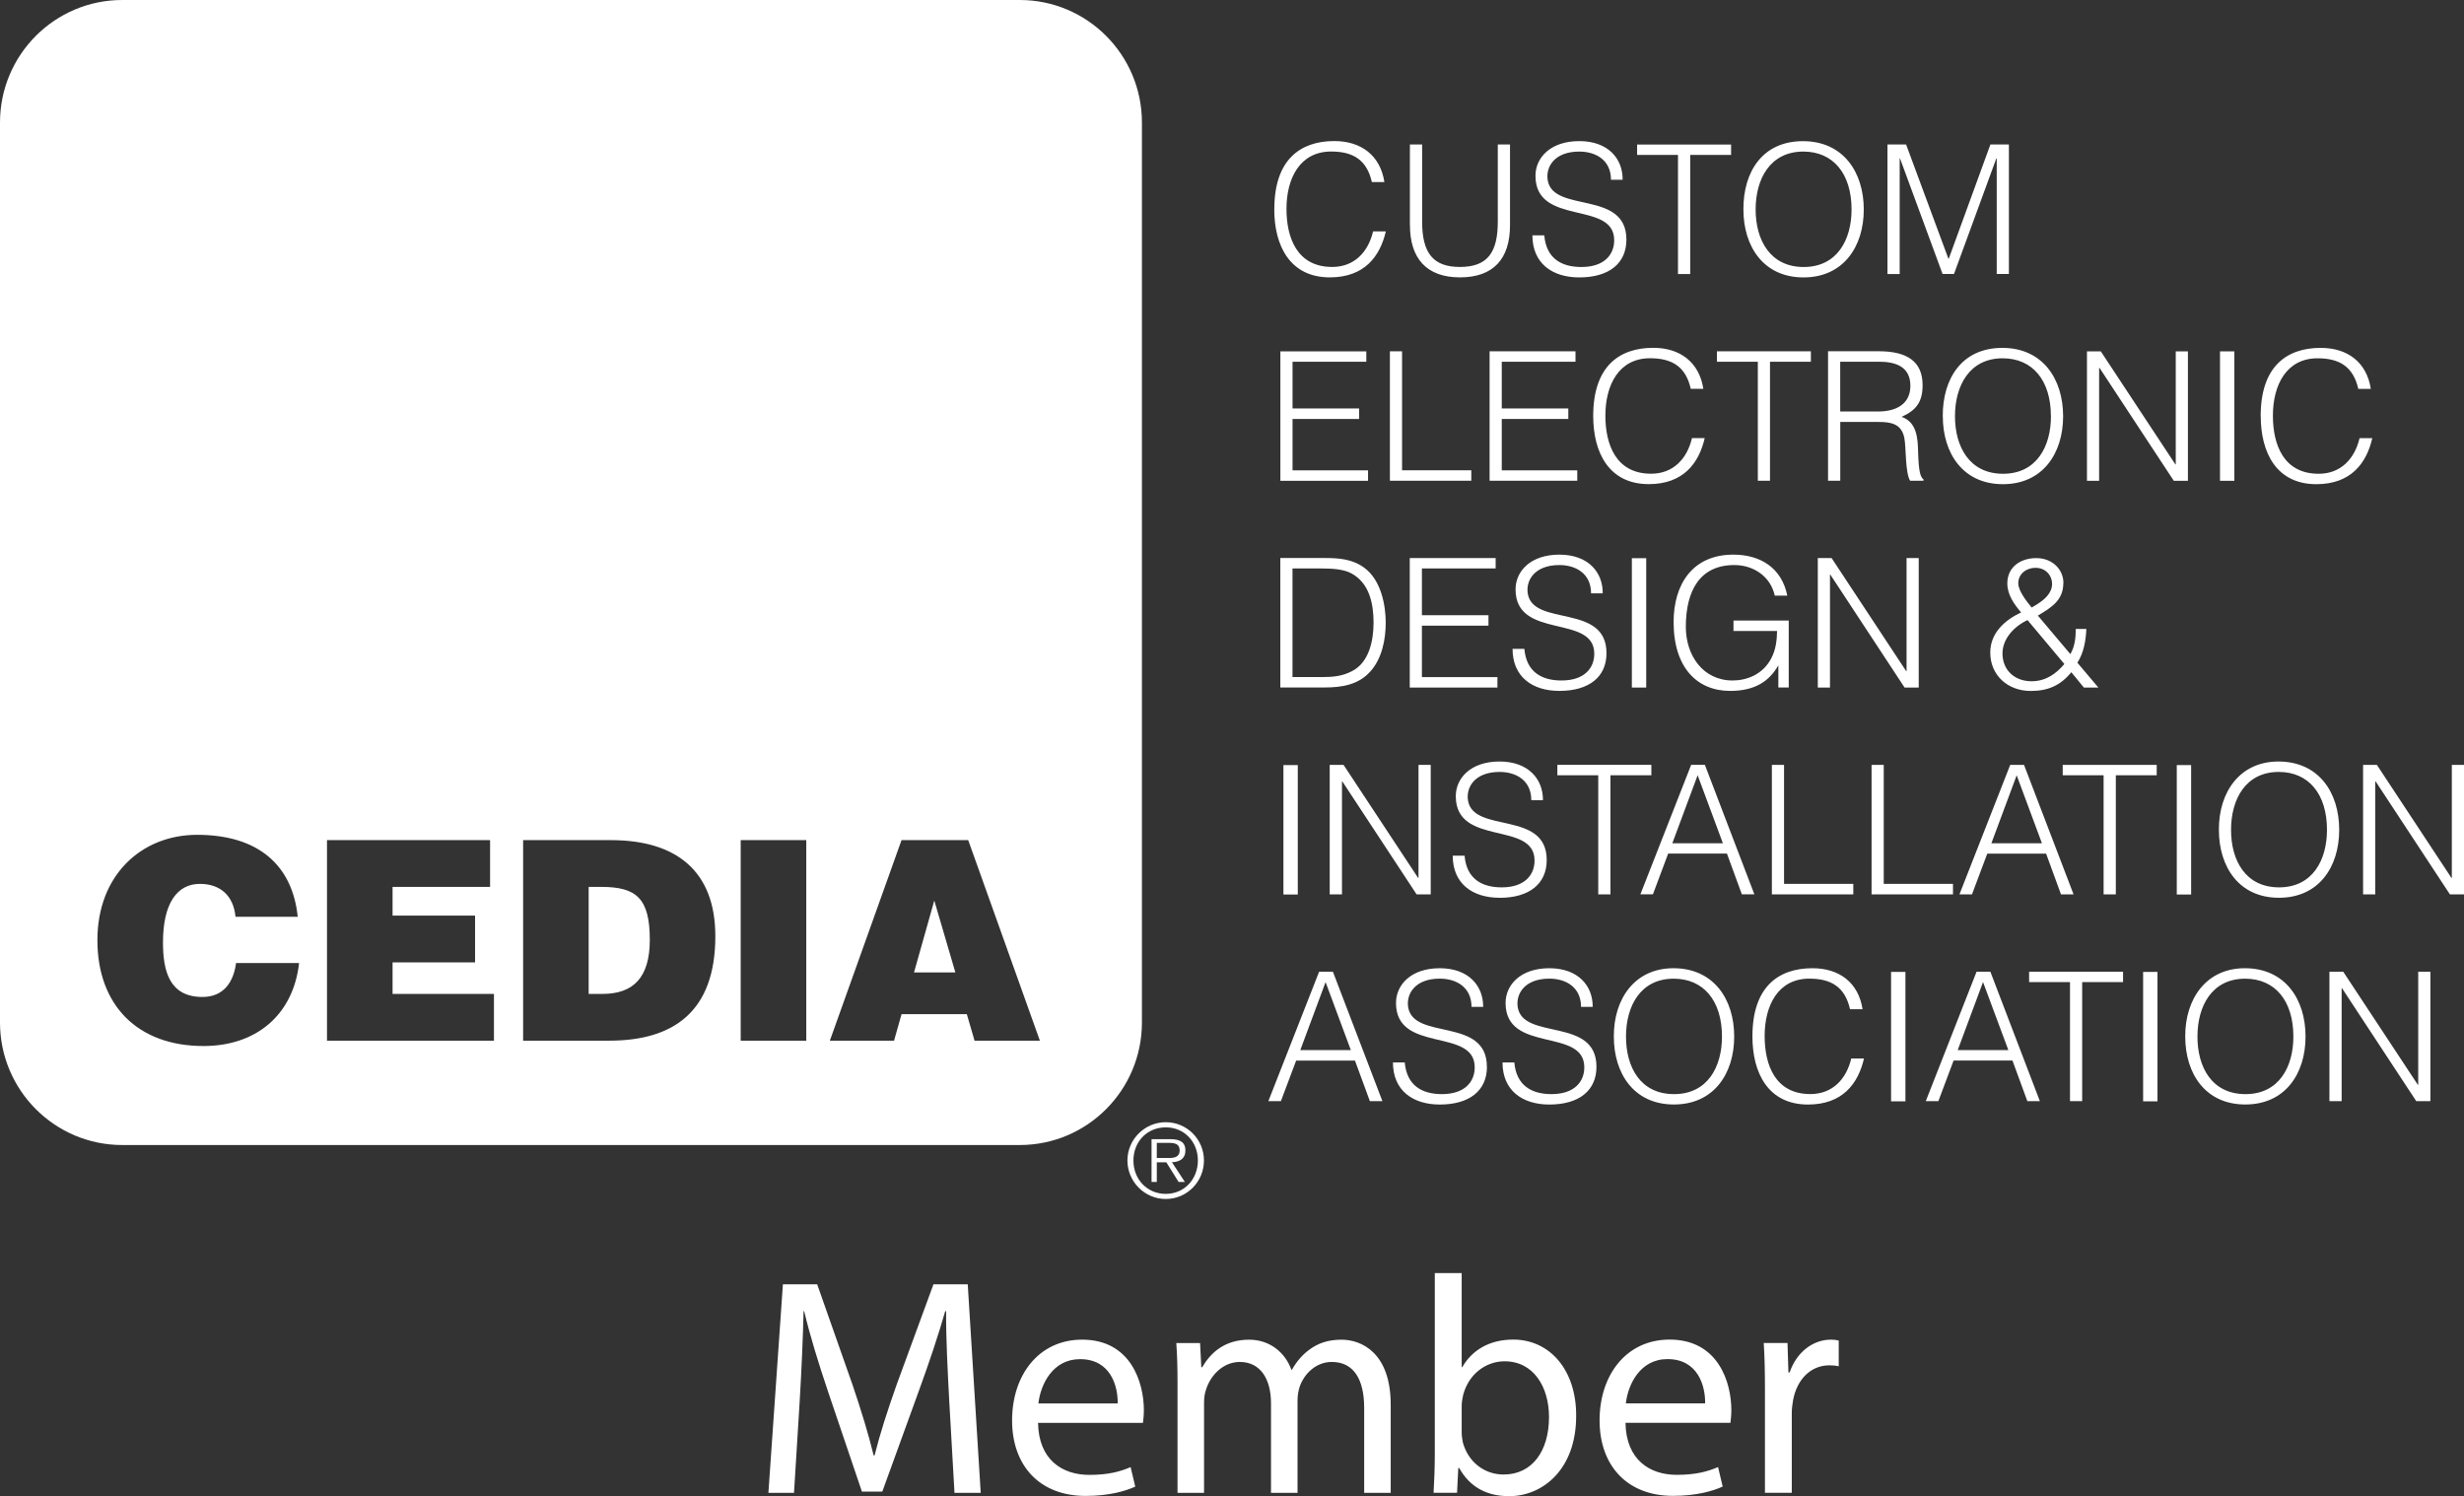 <svg width="247" height="150" viewBox="0 0 247 150" fill="none" xmlns="http://www.w3.org/2000/svg">
<rect x="0" y="0" width="247" height="150" fill="#333333" stroke="none"/>
<g clip-path="url(#clip0_10_153)">
<path fill-rule="evenodd" clip-rule="evenodd" d="M102.221 0H12.255C5.487 0 0 5.502 0 12.289V102.503C0 109.29 5.487 114.792 12.255 114.792H102.221C108.989 114.792 114.471 109.29 114.471 102.503V12.289C114.471 5.502 108.989 0 102.221 0ZM29.844 91.903C29.313 86.739 25.888 83.693 19.763 83.693C14.169 83.693 9.764 87.747 9.764 94.252C9.764 100.758 13.776 104.867 20.401 104.867C25.694 104.867 29.4 101.74 29.982 96.545H23.663C23.413 98.47 22.407 99.949 20.294 99.949C16.951 99.949 16.338 97.298 16.338 94.477C16.338 90.593 17.732 88.612 20.039 88.612C22.101 88.612 23.413 89.815 23.607 91.908H29.844V91.903ZM49.515 104.33V99.642H39.353V96.484H47.622V91.79H39.353V88.914H49.127V84.226H32.779V104.33H49.515ZM71.708 93.858C71.708 101.428 67.502 104.33 61.071 104.33V104.335H52.44V84.226H61.24C67.696 84.226 71.708 87.24 71.708 93.858ZM60.265 88.914H59.009V99.642H60.403C63.47 99.642 65.139 98.019 65.139 94.222C65.139 90.03 63.771 88.914 60.265 88.914ZM80.824 84.226H74.25V104.335H80.824V84.226ZM90.374 101.674L89.624 104.33H83.187L90.374 84.221H97.055L104.242 104.33H97.693L96.918 101.674H90.374ZM91.625 97.487H95.769L93.656 90.281L91.625 97.487Z" fill="white"/>
<path fill-rule="evenodd" clip-rule="evenodd" d="M115.961 116.092V114.577H117.181C117.712 114.577 118.253 114.654 118.253 115.324C118.253 116.194 117.365 116.092 116.752 116.092H115.956H115.961ZM117.482 116.517C118.233 116.491 118.83 116.179 118.83 115.334C118.83 114.623 118.442 114.203 117.309 114.203H115.435V118.492H115.961V116.522H116.916L118.146 118.492H118.774L117.482 116.522V116.517ZM116.86 119.69C114.991 119.69 113.618 118.226 113.618 116.343C113.618 114.459 114.991 113.021 116.86 113.021C118.728 113.021 120.08 114.474 120.08 116.343C120.08 118.211 118.728 119.69 116.86 119.69ZM116.86 120.202C118.978 120.202 120.688 118.472 120.688 116.343C120.688 114.213 118.973 112.504 116.86 112.504C114.746 112.504 113.016 114.234 113.016 116.343C113.016 118.451 114.736 120.202 116.86 120.202Z" fill="white"/>
<path d="M95.157 140.48C95.004 137.563 94.815 134.057 94.845 131.452H94.753C94.044 133.903 93.176 136.509 92.125 139.395L88.445 149.54H86.403L83.029 139.579C82.039 136.631 81.202 133.934 80.615 131.452H80.554C80.493 134.057 80.339 137.563 80.15 140.695L79.594 149.662H77.027L78.481 128.754H81.916L85.474 138.868C86.342 141.443 87.051 143.741 87.577 145.911H87.669C88.195 143.802 88.935 141.504 89.864 138.868L93.574 128.754H97.01L98.311 149.662H95.682L95.157 140.48ZM104.058 142.65C104.12 146.341 106.473 147.861 109.193 147.861C111.143 147.861 112.317 147.518 113.338 147.083L113.802 149.038C112.843 149.473 111.204 149.97 108.82 149.97C104.211 149.97 101.455 146.929 101.455 142.4C101.455 137.87 104.114 134.303 108.479 134.303C113.368 134.303 114.665 138.612 114.665 141.376C114.665 141.934 114.603 142.369 114.573 142.645H104.053L104.058 142.65ZM112.041 140.695C112.072 138.96 111.332 136.258 108.269 136.258C105.518 136.258 104.308 138.802 104.094 140.695H112.046H112.041ZM118.039 138.709C118.039 137.159 118.008 135.884 117.916 134.646H120.3L120.422 137.066H120.514C121.351 135.638 122.739 134.308 125.215 134.308C127.257 134.308 128.803 135.546 129.451 137.317H129.513C129.977 136.478 130.564 135.828 131.182 135.362C132.08 134.681 133.07 134.308 134.489 134.308C136.47 134.308 139.41 135.613 139.41 140.823V149.662H136.75V141.161C136.75 138.274 135.699 136.539 133.499 136.539C131.952 136.539 130.748 137.686 130.283 139.022C130.161 139.395 130.069 139.892 130.069 140.388V149.662H127.41V140.665C127.41 138.274 126.358 136.539 124.286 136.539C122.586 136.539 121.346 137.906 120.912 139.267C120.759 139.672 120.698 140.137 120.698 140.603V149.662H118.039V138.715V138.709ZM143.707 149.657C143.769 148.634 143.83 147.114 143.83 145.778V127.628H146.525V137.056H146.586C147.546 135.383 149.276 134.297 151.69 134.297C155.401 134.297 158.03 137.399 157.999 141.959C157.999 147.328 154.63 149.995 151.287 149.995C149.123 149.995 147.387 149.156 146.275 147.175H146.183L146.06 149.657H143.707ZM146.525 143.638C146.525 143.981 146.586 144.319 146.647 144.631C147.173 146.525 148.75 147.825 150.731 147.825C153.574 147.825 155.278 145.496 155.278 142.057C155.278 139.047 153.732 136.473 150.823 136.473C148.965 136.473 147.234 137.742 146.678 139.825C146.617 140.137 146.525 140.506 146.525 140.941V143.638ZM162.945 142.645C163.006 146.336 165.359 147.856 168.08 147.856C170.029 147.856 171.203 147.513 172.224 147.078L172.689 149.033C171.729 149.468 170.091 149.964 167.707 149.964C163.098 149.964 160.347 146.924 160.347 142.395C160.347 137.865 163.006 134.297 167.37 134.297C172.26 134.297 173.556 138.607 173.556 141.371C173.556 141.929 173.495 142.364 173.465 142.64H162.945V142.645ZM170.928 140.69C170.958 138.955 170.218 136.253 167.156 136.253C164.405 136.253 163.195 138.796 162.981 140.69H170.933H170.928ZM176.925 139.324C176.925 137.553 176.895 136.033 176.803 134.64H179.186L179.278 137.588H179.401C180.085 135.572 181.723 134.303 183.545 134.303C183.857 134.303 184.071 134.333 184.321 134.395V136.969C184.04 136.908 183.765 136.877 183.392 136.877C181.473 136.877 180.115 138.336 179.743 140.383C179.681 140.757 179.615 141.187 179.615 141.652V149.657H176.925V139.329V139.324Z" fill="white"/>
<path d="M132.233 97.42L127.144 110.395H128.4L129.931 106.326H135.826L137.322 110.395H138.578L133.616 97.42H132.233ZM130.345 105.277L132.881 98.459L135.413 105.277H130.345ZM149.056 106.95C149.056 109.33 147.311 110.733 144.33 110.733C141.635 110.733 139.634 109.33 139.634 106.515H140.818C141.017 108.839 142.564 109.689 144.539 109.689C146.862 109.689 147.831 108.425 147.831 107.002C147.831 102.979 139.94 105.65 139.94 100.548C139.94 98.746 141.431 97.067 144.325 97.067C147.219 97.067 148.694 98.833 148.679 100.942H147.51C147.51 98.961 145.979 98.111 144.325 98.111C141.844 98.111 140.946 99.647 141.16 100.983C141.717 104.335 149.051 101.924 149.051 106.95H149.056ZM160.035 106.95C160.035 109.33 158.295 110.733 155.309 110.733C152.614 110.733 150.618 109.33 150.618 106.515H151.802C152.002 108.839 153.548 109.689 155.523 109.689C157.846 109.689 158.816 108.425 158.816 107.002C158.816 102.979 150.925 105.65 150.925 100.548C150.925 98.746 152.415 97.067 155.309 97.067C158.203 97.067 159.678 98.833 159.658 100.942H158.489C158.489 98.961 156.963 98.111 155.309 98.111C152.828 98.111 151.93 99.647 152.144 100.983C152.701 104.335 160.035 101.924 160.035 106.95ZM167.743 97.067C163.879 97.067 161.756 100.133 161.776 103.915C161.776 107.647 163.807 110.728 167.799 110.728C171.79 110.728 173.842 107.647 173.842 103.915C173.842 100.184 171.79 97.067 167.748 97.067H167.743ZM167.814 109.689C164.435 109.689 162.996 106.986 162.996 103.92C162.996 100.855 164.451 98.116 167.778 98.116C170.764 98.116 172.617 100.317 172.617 103.92C172.617 106.95 171.178 109.689 167.814 109.689ZM185.577 106.116H186.853C186.276 108.624 184.714 110.733 181.243 110.733C177.252 110.733 175.669 107.58 175.669 103.9C175.669 98.946 178.257 97.067 181.692 97.067C184.357 97.067 186.296 98.49 186.71 101.177H185.454C184.949 98.961 183.581 98.111 181.371 98.111C178.242 98.111 176.894 100.798 176.894 103.864C176.894 106.766 177.956 109.684 181.478 109.684C183.709 109.684 185.092 108.169 185.577 106.111V106.116ZM198.138 97.415L193.049 110.39H194.31L195.836 106.321H201.736L203.227 110.39H204.482L199.521 97.415H198.138ZM196.249 105.272L198.786 98.454L201.323 105.272H196.249ZM203.405 97.415H212.823V98.459H208.724V110.395H207.504V98.459H203.405V97.415ZM225.027 97.067C221.163 97.067 219.039 100.133 219.055 103.915C219.055 107.647 221.086 110.728 225.078 110.728C229.069 110.728 231.116 107.647 231.116 103.915C231.116 100.184 229.069 97.067 225.027 97.067ZM225.098 109.689C221.719 109.689 220.28 106.986 220.28 103.92C220.28 100.855 221.734 98.116 225.062 98.116C228.043 98.116 229.896 100.317 229.896 103.92C229.896 106.95 228.457 109.689 225.098 109.689ZM242.411 97.415H243.631V110.39H242.212L234.77 99.068H234.735V110.39H233.51V97.415H234.893L242.371 108.752H242.411V97.415ZM134.515 89.661H133.295V76.681H134.683L142.161 88.018H142.196V76.681H143.421V89.661H142.003L134.561 78.34H134.525V89.661H134.515ZM150.317 90.004C147.622 90.004 145.626 88.597 145.626 85.787H146.816C147.01 88.115 148.556 88.96 150.537 88.96C152.854 88.96 153.829 87.701 153.829 86.273C153.829 82.255 145.933 84.922 145.933 79.819C145.933 78.017 147.423 76.344 150.317 76.344C153.211 76.344 154.686 78.104 154.671 80.218H153.502C153.502 78.232 151.976 77.388 150.322 77.388C147.842 77.388 146.943 78.918 147.158 80.254C147.714 83.606 155.049 81.195 155.049 86.222C155.049 88.602 153.303 90.009 150.322 90.009L150.317 90.004ZM165.538 77.72H161.439V89.661H160.214V77.72H156.115V76.676H165.538V77.72ZM170.912 76.676H169.529L164.44 89.656H165.696L167.222 85.577H173.117L174.608 89.656H175.863L170.902 76.676H170.912ZM167.641 84.538L170.177 77.72L172.709 84.538H167.641ZM185.781 89.661H177.619V76.681H178.839V88.612H185.781V89.661ZM195.775 89.661H187.613V76.681H188.833V88.612H195.775V89.661ZM201.512 76.681L196.423 89.661H197.679L199.21 85.582H205.11L206.601 89.661H207.861L202.895 76.681H201.512ZM199.623 84.543L202.16 77.725L204.692 84.543H199.623ZM210.873 89.666V77.725H206.774V76.681H216.196V77.725H212.098V89.666H210.873ZM228.395 76.344C224.532 76.344 222.408 79.404 222.429 83.192C222.429 86.923 224.46 90.004 228.451 90.004C232.443 90.004 234.49 86.923 234.49 83.192C234.49 79.46 232.443 76.344 228.395 76.344ZM228.467 88.96C225.088 88.96 223.648 86.252 223.648 83.192C223.648 80.131 225.103 77.388 228.431 77.388C231.412 77.388 233.265 79.588 233.265 83.192C233.265 86.216 231.825 88.96 228.462 88.96H228.467ZM247.005 76.681V89.661H245.586L238.144 78.34H238.103V89.661H236.884V76.681H238.267L245.744 88.018H245.78V76.681H247.005ZM137.348 67.341C138.532 66.04 138.909 64.131 138.909 62.417C138.909 60.702 138.46 58.163 136.755 56.915C135.551 56.034 134.203 55.942 132.764 55.942H128.344V68.922H132.764C134.474 68.922 136.163 68.666 137.348 67.335V67.341ZM129.564 67.883V56.991H132.493C133.57 56.991 134.688 57.063 135.459 57.478C137.276 58.45 137.69 60.523 137.69 62.417C137.69 64.183 137.261 66.404 135.53 67.284C134.54 67.806 133.591 67.878 132.493 67.878H129.564V67.883ZM150.113 68.927H141.319V55.947H149.929V56.991H142.538V61.68H149.21V62.724H142.538V67.883H150.108V68.927H150.113ZM159.816 65.539C159.816 61.521 151.925 64.183 151.925 59.085C151.925 57.278 153.415 55.604 156.315 55.604C159.214 55.604 160.684 57.37 160.663 59.484H159.494C159.494 57.498 157.963 56.648 156.315 56.648C153.834 56.648 152.936 58.184 153.15 59.515C153.706 62.867 161.041 60.451 161.041 65.483C161.041 67.863 159.295 69.265 156.315 69.265C153.62 69.265 151.624 67.863 151.624 65.047H152.808C153.007 67.376 154.554 68.221 156.529 68.221C158.846 68.221 159.816 66.962 159.816 65.534V65.539ZM167.768 62.366C167.768 58.563 169.677 55.604 173.755 55.604C176.471 55.604 178.609 56.935 179.166 59.714H177.91C177.481 57.769 175.766 56.648 173.847 56.648C170.433 56.648 168.993 59.177 168.993 62.847C168.993 65.713 170.718 68.221 173.684 68.221C175.088 68.221 176.741 67.627 177.584 65.948C177.997 65.14 178.125 64.239 178.14 63.261H173.771V62.212H179.309V68.922H178.268V66.706C177.369 68.257 175.986 69.265 173.434 69.265C170.162 69.265 167.768 66.977 167.768 62.361V62.366ZM190.921 68.927L183.479 57.606H183.443V68.927H182.223V55.947H183.606L191.084 67.284H191.12V55.947H192.34V68.927H190.921ZM206.846 58.455C206.846 57.084 205.733 55.952 204.13 55.952C202.528 55.952 201.221 56.853 201.221 58.491C201.221 59.627 201.905 60.579 202.604 61.398C200.95 62.171 199.511 63.471 199.511 65.416C199.511 67.74 201.308 69.27 203.559 69.27C205.279 69.27 206.524 68.748 207.637 67.392L208.892 68.927H210.347L208.244 66.44C208.892 65.426 209.091 64.218 209.143 63.051H208.081C208.081 63.937 207.989 64.822 207.54 65.575L204.283 61.716C205.631 60.907 206.835 60.185 206.835 58.455H206.846ZM206.938 66.568C206.075 67.596 205.034 68.298 203.645 68.298C201.992 68.298 200.736 67.218 200.736 65.503C200.736 64.096 201.828 62.831 203.247 62.166L206.932 66.562L206.938 66.568ZM205.57 59.197C205.212 60.006 204.385 60.477 203.666 60.907C203.201 60.349 202.318 59.249 202.318 58.476C202.318 57.519 203.145 56.925 204.043 56.925C205.396 56.925 206.003 58.225 205.57 59.197ZM129.569 36.263V40.951H136.24V42H129.569V47.154H137.138V48.198H128.349V35.224H136.965V36.268H129.574L129.569 36.263ZM147.489 48.193H139.328V35.218H140.548V47.149H147.489V48.193ZM158.116 48.193H149.322V35.218H157.933V36.263H150.542V40.951H157.213V42H150.542V47.154H158.111V48.198L158.116 48.193ZM165.283 48.536C161.291 48.536 159.709 45.383 159.709 41.703C159.709 36.744 162.297 34.87 165.732 34.87C168.391 34.87 170.336 36.293 170.749 38.98H169.488C168.988 36.764 167.62 35.915 165.405 35.915C162.276 35.915 160.929 38.602 160.929 41.667C160.929 44.569 161.99 47.492 165.512 47.492C167.743 47.492 169.126 45.977 169.611 43.919H170.887C170.31 46.427 168.748 48.536 165.277 48.536H165.283ZM176.211 48.193V36.263H172.112V35.218H181.529V36.263H177.43V48.193H176.211ZM183.254 48.193H184.474V42.302H188.323C189.548 42.302 190.604 42.481 190.895 43.889C191.089 44.882 190.967 47.313 191.472 48.193H192.819V48.065C192.498 47.814 192.335 47.272 192.278 45.306C192.248 43.935 192.151 42.318 190.625 41.79C192.115 41.125 192.728 40.26 192.728 38.617C192.728 36.222 191.161 35.213 188.318 35.213H183.249V48.188L183.254 48.193ZM184.474 36.263H188.358C189.992 36.263 191.503 36.733 191.503 38.678C191.503 40.495 190.099 41.253 188.282 41.253H184.469V36.258L184.474 36.263ZM194.754 41.729C194.754 45.46 196.79 48.541 200.777 48.541C204.763 48.541 206.815 45.46 206.815 41.729C206.815 37.998 204.768 34.876 200.721 34.876C196.673 34.876 194.733 37.941 194.749 41.729H194.754ZM205.595 41.729C205.595 44.754 204.156 47.497 200.792 47.497C197.428 47.497 195.974 44.79 195.974 41.729C195.974 38.668 197.428 35.92 200.756 35.92C203.737 35.92 205.59 38.12 205.59 41.729H205.595ZM219.325 48.198H217.906L210.464 36.882H210.424V48.198H209.204V35.224H210.592L218.07 46.56H218.105V35.224H219.325V48.198ZM223.98 48.198H222.541V35.224H223.98V48.198ZM226.619 41.708C226.619 36.749 229.207 34.876 232.642 34.876C235.306 34.876 237.246 36.298 237.659 38.986H236.404C235.898 36.769 234.531 35.92 232.32 35.92C229.192 35.92 227.844 38.607 227.844 41.673C227.844 44.575 228.906 47.497 232.433 47.497C234.658 47.497 236.046 45.982 236.531 43.925H237.807C237.231 46.432 235.669 48.541 232.198 48.541C228.207 48.541 226.624 45.388 226.624 41.708H226.619ZM127.742 20.974C127.742 16.015 130.329 14.142 133.759 14.142C136.424 14.142 138.363 15.565 138.777 18.252H137.521C137.016 16.035 135.653 15.191 133.438 15.191C130.309 15.191 128.961 17.873 128.961 20.939C128.961 23.841 130.023 26.763 133.545 26.763C135.775 26.763 137.159 25.248 137.644 23.196H138.92C138.343 25.699 136.781 27.807 133.31 27.807C129.319 27.807 127.736 24.649 127.736 20.974H127.742ZM141.334 22.582V14.485H142.559V22.218C142.559 25.427 143.707 26.763 146.351 26.763C149.138 26.763 150.144 25.284 150.144 22.218V14.485H151.369V22.582C151.369 25.954 149.7 27.807 146.351 27.807C143.003 27.807 141.339 25.898 141.339 22.582H141.334ZM161.812 24.081C161.812 20.058 153.921 22.725 153.921 17.622C153.921 15.82 155.411 14.147 158.31 14.147C161.209 14.147 162.679 15.912 162.659 18.021H161.49C161.49 16.041 159.964 15.196 158.31 15.196C155.83 15.196 154.931 16.726 155.146 18.062C155.702 21.415 163.037 18.999 163.037 24.025C163.037 26.405 161.291 27.812 158.31 27.812C155.61 27.812 153.614 26.405 153.614 23.595H154.804C155.003 25.924 156.544 26.768 158.525 26.768C160.842 26.768 161.812 25.509 161.812 24.086V24.081ZM168.207 15.534H164.109V14.49H173.531V15.534H169.432V27.47H168.207V15.529V15.534ZM180.789 27.812C184.78 27.812 186.832 24.731 186.832 21C186.832 17.269 184.78 14.152 180.733 14.152C176.685 14.152 174.746 17.212 174.766 21C174.766 24.731 176.798 27.812 180.784 27.812H180.789ZM180.774 15.196C183.754 15.196 185.607 17.397 185.607 21C185.607 24.025 184.168 26.768 180.809 26.768C177.451 26.768 175.991 24.066 175.991 21C175.991 17.934 177.446 15.196 180.774 15.196ZM190.426 27.475H189.206V14.485H191.074L195.315 25.934H195.351L199.526 14.485H201.379V27.464H200.159V15.887H200.118L195.877 27.464H194.728L190.466 15.887H190.431V27.464L190.426 27.475ZM163.583 68.932V55.958H165.022V68.932H163.583ZM128.655 89.677V76.702H130.095V89.677H128.655ZM219.647 89.677H218.207V76.702H219.647V89.677ZM214.834 97.436H216.273V110.41H214.834V97.436ZM189.568 97.436H191.007V110.41H189.568V97.436Z" fill="white"/>
</g>
<defs>
<clipPath id="clip0_10_153">
<rect width="247" height="150" fill="white"/>
</clipPath>
</defs>
</svg>
